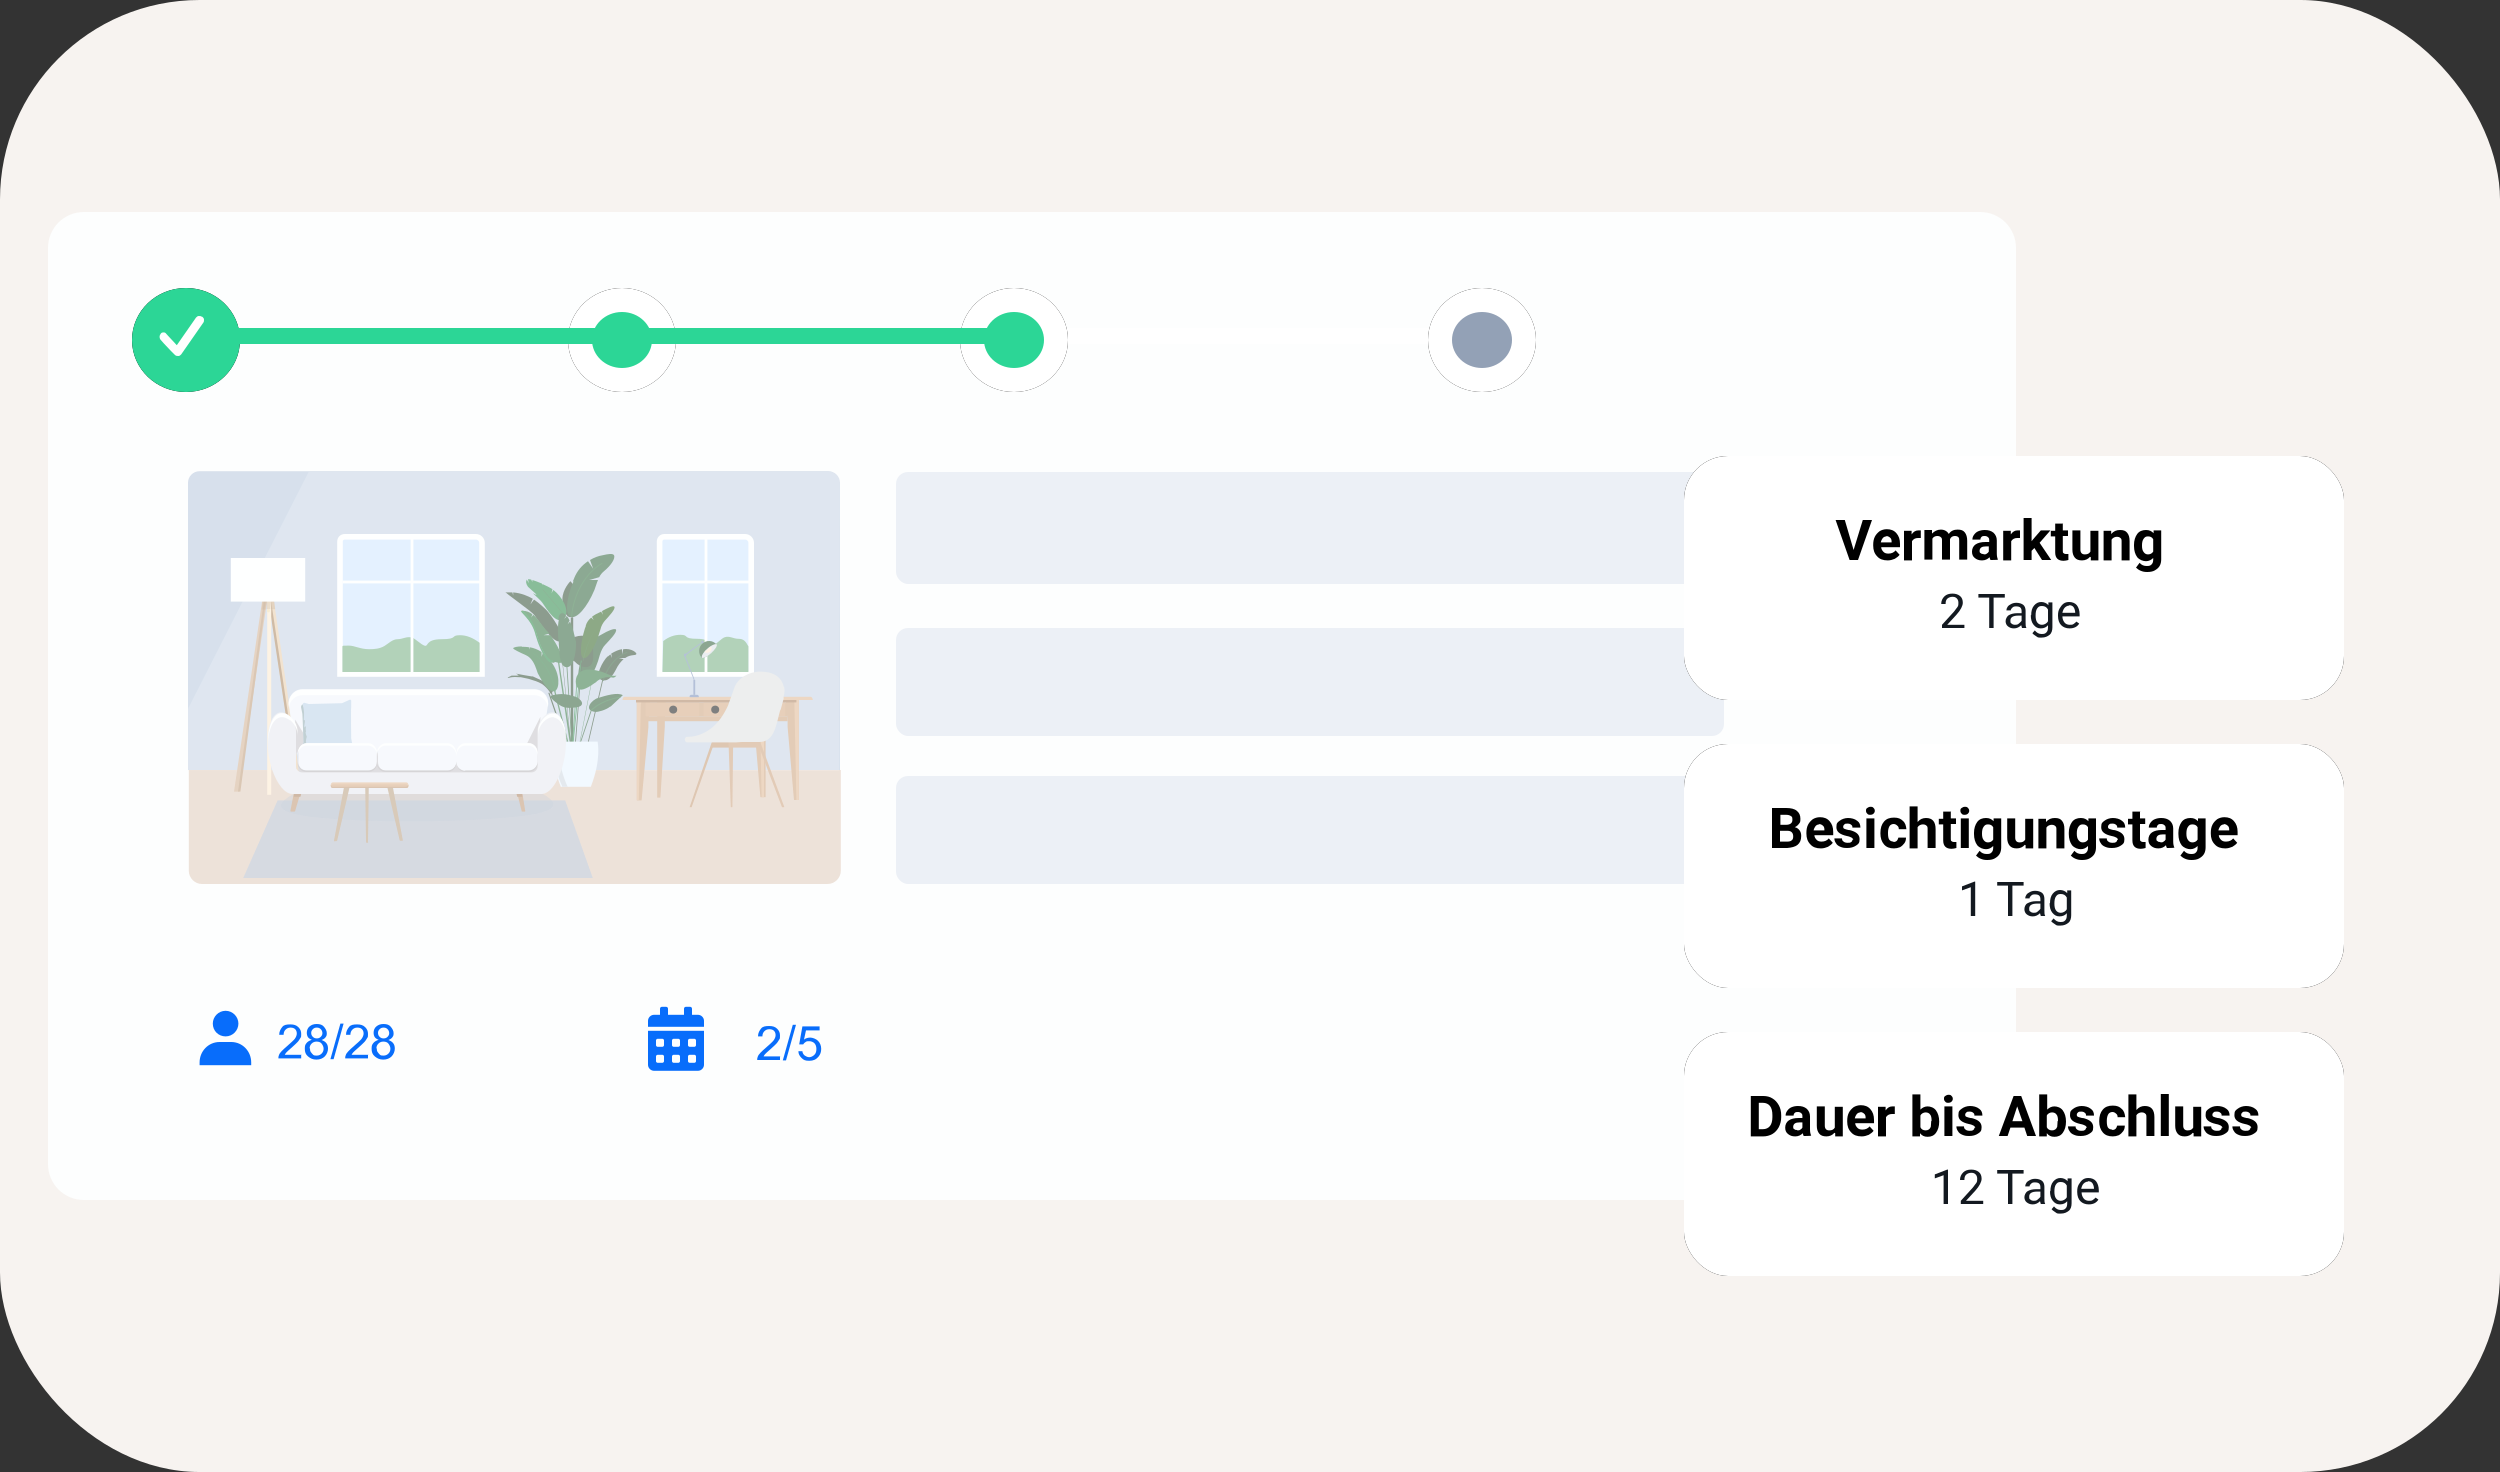<?xml version="1.0" encoding="UTF-8"?>
<svg xmlns="http://www.w3.org/2000/svg" xmlns:v="https://vecta.io/nano" version="1.1" viewBox="0 0 625 368">
  <rect x="0" y="0" width="625" height="368" fill="#333333" stroke="none"/>
  <defs>
    <style>
      .cls-1 {
        fill: #086dfb;
      }

      .cls-2 {
        stroke-linecap: square;
        stroke-width: .7px;
      }

      .cls-2, .cls-3, .cls-4, .cls-5, .cls-6 {
        stroke: #fff;
      }

      .cls-2, .cls-4, .cls-7 {
        fill: none;
      }

      .cls-8, .cls-9 {
        fill: #a1784d;
      }

      .cls-10 {
        fill: #a47644;
      }

      .cls-11 {
        fill: #d1b096;
        opacity: .7;
      }

      .cls-11, .cls-12, .cls-13, .cls-14, .cls-15, .cls-16, .cls-17, .cls-18, .cls-19, .cls-20, .cls-21, .cls-5, .cls-22, .cls-23, .cls-24 {
        fill-rule: evenodd;
      }

      .cls-11, .cls-19, .cls-25, .cls-26, .cls-9 {
        isolation: isolate;
      }

      .cls-12 {
        fill: #68a574;
      }

      .cls-27 {
        fill: #f2dba8;
      }

      .cls-13, .cls-15, .cls-28 {
        fill: #fff;
      }

      .cls-29 {
        fill: #d1a075;
      }

      .cls-30 {
        fill: #bf8f65;
      }

      .cls-31 {
        fill: #afabb0;
      }

      .cls-32 {
        fill: #c89c74;
      }

      .cls-14 {
        fill: #6c82b1;
      }

      .cls-15 {
        fill-opacity: .2;
      }

      .cls-16 {
        fill: #69a1de;
        fill-opacity: .4;
      }

      .cls-17 {
        fill: #b1c2da;
      }

      .cls-33 {
        fill: #cea886;
      }

      .cls-34 {
        fill: #c8986f;
      }

      .cls-35, .cls-23 {
        fill: #1b4e24;
      }

      .cls-18 {
        fill: #fdfefe;
      }

      .cls-36 {
        fill: #c2bec3;
      }

      .cls-37 {
        fill: #86a1a8;
      }

      .cls-19 {
        fill: #98aabf;
        opacity: .4;
      }

      .cls-38 {
        fill: #131920;
      }

      .cls-39 {
        fill: #e5e6ed;
      }

      .cls-40, .cls-6 {
        fill: #2cd696;
      }

      .cls-3 {
        fill: #93a1b6;
      }

      .cls-3, .cls-6 {
        stroke-width: 6px;
      }

      .cls-41 {
        fill: #ddd;
      }

      .cls-4, .cls-7 {
        stroke-width: 4px;
      }

      .cls-21 {
        fill: #ffe5ce;
      }

      .cls-42 {
        fill: #167c34;
      }

      .cls-43 {
        fill: #fde7c9;
      }

      .cls-44 {
        fill: #b49574;
      }

      .cls-45 {
        fill: #e7f3ff;
      }

      .cls-26 {
        fill: #3c3c3c;
        opacity: 0;
      }

      .cls-46 {
        fill: #b6cde6;
      }

      .cls-5 {
        fill: #cce4ff;
        stroke-width: 1.4px;
      }

      .cls-47 {
        fill: #ba8c65;
      }

      .cls-48 {
        fill: #a3744d;
      }

      .cls-49 {
        opacity: .5;
      }

      .cls-50 {
        fill: #1c391d;
      }

      .cls-51 {
        fill: #f1f4fb;
      }

      .cls-22 {
        fill: #d9dee4;
      }

      .cls-9 {
        opacity: .4;
      }

      .cls-7 {
        stroke: #2cd696;
      }

      .cls-52 {
        fill: #c9996f;
      }

      .cls-53 {
        fill: #1c5427;
      }

      .cls-24 {
        fill-opacity: 0;
      }

      .cls-54 {
        fill: #ecf0f6;
      }

      .cls-55 {
        fill: #b8906a;
      }

      .cls-56 {
        fill: #e7c7a1;
      }

      .cls-57 {
        fill: #1f672d;
      }

      .cls-58 {
        fill: #1d540d;
      }

      .cls-59 {
        fill: #deb087;
      }

      .cls-60 {
        fill: #f7f3f0;
      }

      .cls-61 {
        fill: #ccd4dd;
      }
    </style>
  </defs>
  <!-- Generator: Adobe Illustrator 28.7.0, SVG Export Plug-In . SVG Version: 1.2.0 Build 136)  -->
  <g>
    <g id="Ebene_1">
      <g>
        <rect class="cls-60" width="625" height="368" rx="49.9" ry="49.9"/>
        <path class="cls-18" d="M21,53h474c5,0,9,4,9,9v140.4h0v88.6c0,5-4,9-9,9H21c-5,0-9-4-9-9V62c0-5,4-9,9-9Z"/>
        <g>
          <rect class="cls-54" x="224" y="118" width="207" height="28" rx="3" ry="3"/>
          <rect class="cls-54" x="224" y="157" width="207" height="27" rx="3" ry="3"/>
          <rect class="cls-54" x="224" y="194" width="207" height="27" rx="3" ry="3"/>
        </g>
        <g>
          <ellipse id="B" cx="46.5" cy="85" rx="13.5" ry="13"/>
          <ellipse id="B-2" data-name="B" class="cls-40" cx="46.5" cy="85" rx="13.5" ry="13"/>
          <path class="cls-13" d="M50.6,79.2c.2.2.4.4.4.7,0,.3,0,.6-.2.8l-5.5,7.9c-.2.2-.4.4-.7.4-.3,0-.5,0-.8-.2-.1-.1-.5-.5-1.1-1.1l-1.7-1.8-.8-.9c-.2-.2-.3-.5-.3-.8,0-.3.1-.5.3-.8s.5-.3.7-.3c.3,0,.5.1.7.4l2.6,2.8,4.8-6.9c.2-.2.4-.4.7-.4.3,0,.5,0,.8.2h0Z"/>
          <path id="D" class="cls-20" d="M264,84h99"/>
          <path id="D-2" data-name="D" class="cls-4" d="M264,84h99"/>
          <ellipse id="F" cx="155.5" cy="85" rx="13.5" ry="13"/>
          <ellipse class="cls-6" cx="155.5" cy="85" rx="10.5" ry="10"/>
          <ellipse id="H" cx="370.5" cy="85" rx="13.5" ry="13"/>
          <ellipse class="cls-3" cx="370.5" cy="85" rx="10.5" ry="10"/>
          <path class="cls-7" d="M58,84h102"/>
          <ellipse id="I" cx="253.5" cy="85" rx="13.5" ry="13"/>
          <ellipse class="cls-6" cx="253.5" cy="85" rx="10.5" ry="10"/>
          <path class="cls-7" d="M156,84h102"/>
        </g>
        <g>
          <rect id="J" x="421" y="114" width="165" height="61" rx="11" ry="11"/>
          <rect id="J-2" data-name="J" class="cls-28" x="421" y="114" width="165" height="61" rx="11" ry="11"/>
          <g class="cls-25">
            <g class="cls-25">
              <path d="M463.4,137.5l2.3-7.5h2.3l-3.5,10h-2.1l-3.5-10h2.3l2.2,7.5Z"/>
              <path d="M471.9,140.1c-1.1,0-2-.3-2.6-1-.7-.7-1-1.6-1-2.7v-.2c0-.7.1-1.4.4-2,.3-.6.7-1,1.2-1.4.5-.3,1.1-.5,1.8-.5,1,0,1.8.3,2.4,1s.9,1.5.9,2.7v.8h-4.7c0,.5.3.9.6,1.2s.7.4,1.2.4c.8,0,1.4-.3,1.8-.8l1,1.1c-.3.4-.7.7-1.2,1-.5.2-1.1.4-1.7.4ZM471.7,134.1c-.4,0-.7.1-1,.4-.2.3-.4.6-.5,1.1h2.7v-.2c0-.4-.1-.8-.4-1-.2-.2-.6-.4-1-.4Z"/>
              <path d="M480.2,134.5c-.3,0-.5,0-.7,0-.7,0-1.2.3-1.5.8v4.8h-2v-7.4h1.9v.9c.5-.7,1-1,1.7-1s.4,0,.6,0v1.9Z"/>
              <path d="M483,132.6v.8c.6-.6,1.3-1,2.2-1s1.6.4,2,1.1c.5-.8,1.3-1.1,2.2-1.1s1.4.2,1.8.7c.4.5.6,1.2.6,2.1v4.7h-2v-4.7c0-.4,0-.7-.2-.9-.2-.2-.5-.3-.9-.3-.6,0-1,.3-1.2.8v5.1s-2,0-2,0v-4.7c0-.4,0-.7-.3-.9-.2-.2-.5-.3-.9-.3s-1,.2-1.2.7v5.2h-2v-7.4h1.9Z"/>
              <path d="M497.6,140c0-.2-.2-.4-.2-.7-.5.5-1.1.8-1.9.8s-1.3-.2-1.8-.6c-.5-.4-.7-.9-.7-1.6s.3-1.4.9-1.8,1.4-.6,2.5-.6h.9v-.4c0-.3,0-.6-.3-.8-.2-.2-.5-.3-.8-.3s-.6,0-.8.2c-.2.2-.3.4-.3.7h-2c0-.4.1-.8.4-1.2.3-.4.6-.7,1.1-.9.5-.2,1-.3,1.6-.3.9,0,1.6.2,2.2.7.5.5.8,1.1.8,1.9v3.2c0,.7.1,1.2.3,1.6h0c0,.1-2,.1-2,.1ZM495.9,138.6c.3,0,.6,0,.8-.2.2-.1.4-.3.5-.5v-1.3h-.7c-1,0-1.5.3-1.6,1h0c0,.4,0,.6.3.7.2.2.4.2.7.2Z"/>
              <path d="M505,134.5c-.3,0-.5,0-.7,0-.7,0-1.2.3-1.5.8v4.8h-2v-7.4h1.9v.9c.5-.7,1-1,1.7-1s.4,0,.6,0v1.9Z"/>
              <path d="M508.6,137l-.7.7v2.3h-2v-10.5h2v5.8l.4-.5,1.9-2.2h2.4l-2.7,3.1,2.9,4.3h-2.3l-1.9-3Z"/>
              <path d="M515.7,130.8v1.8h1.3v1.4h-1.3v3.7c0,.3,0,.5.2.6.1.1.3.2.6.2s.4,0,.6,0v1.5c-.4.1-.8.2-1.2.2-1.4,0-2.1-.7-2.1-2.1v-4h-1.1v-1.4h1.1v-1.8h2Z"/>
              <path d="M522.5,139.2c-.5.6-1.2.9-2,.9s-1.4-.2-1.8-.7-.6-1.1-.6-2v-4.8h2v4.8c0,.8.4,1.2,1.1,1.2s1.1-.2,1.4-.7v-5.2h2v7.4h-1.9v-.8Z"/>
              <path d="M527.8,132.6v.9c.6-.7,1.3-1,2.2-1s1.4.2,1.8.7.6,1.1.6,2.1v4.8h-2v-4.7c0-.4,0-.7-.3-.9-.2-.2-.5-.3-.9-.3s-1,.2-1.3.7v5.2h-2v-7.4h1.9Z"/>
              <path d="M533.5,136.2c0-1.1.3-2,.8-2.7s1.3-1,2.2-1,1.4.3,1.9.8v-.7h1.9v7.2c0,.6-.1,1.2-.4,1.7s-.7.8-1.2,1.1-1.2.4-1.9.4-1.1-.1-1.6-.3c-.5-.2-.9-.5-1.2-.8l.9-1.2c.5.6,1.1.8,1.8.8s.9-.1,1.2-.4c.3-.3.4-.7.4-1.2v-.4c-.5.5-1.1.8-1.8.8s-1.6-.3-2.2-1c-.5-.7-.8-1.6-.8-2.8h0ZM535.5,136.4c0,.7.1,1.2.4,1.6.3.4.6.6,1.1.6s1-.2,1.3-.7v-3.1c-.3-.5-.7-.7-1.3-.7s-.8.2-1.1.6c-.3.4-.4,1-.4,1.7Z"/>
            </g>
          </g>
          <g class="cls-25">
            <g class="cls-25">
              <path class="cls-38" d="M491.1,157h-5.6v-.8l3-3.3c.4-.5.7-.9.9-1.2s.2-.6.2-1-.1-.8-.4-1.1-.6-.4-1.1-.4-1,.2-1.3.5-.4.7-.4,1.3h-1.1c0-.8.3-1.4.8-1.9s1.2-.7,2-.7,1.4.2,1.9.6.7,1,.7,1.7-.5,1.8-1.6,3l-2.3,2.5h4.3v.9Z"/>
              <path class="cls-38" d="M501.1,149.4h-2.7v7.6h-1.1v-7.6h-2.7v-.9h6.6v.9Z"/>
              <path class="cls-38" d="M505.5,157c0-.1-.1-.3-.2-.7-.5.5-1.1.8-1.8.8s-1.1-.2-1.5-.5-.6-.8-.6-1.3.3-1.2.8-1.5,1.2-.5,2.1-.5h1.1v-.5c0-.4-.1-.7-.3-.9s-.6-.3-1-.3-.7,0-1,.3-.4.4-.4.7h-1.1c0-.3.1-.6.3-.9s.5-.5.9-.7.8-.3,1.3-.3c.7,0,1.3.2,1.7.5s.6.9.6,1.5v2.9c0,.6,0,1,.2,1.4h0c0,0-1.1,0-1.1,0ZM503.7,156.2c.3,0,.7,0,1-.3s.5-.4.7-.7v-1.3h-.8c-1.3,0-2,.4-2,1.2s.1.6.3.8.5.3.9.3Z"/>
              <path class="cls-38" d="M507.8,153.8c0-1,.2-1.8.7-2.4s1.1-.9,1.8-.9,1.4.3,1.8.8v-.7h1v6.2c0,.8-.2,1.5-.7,1.9s-1.1.7-2,.7-.9,0-1.3-.3-.8-.5-1-.8l.6-.7c.5.6,1,.9,1.7.9s.9-.1,1.2-.4.4-.7.4-1.3v-.5c-.4.5-1,.8-1.8.8s-1.3-.3-1.8-.9-.7-1.4-.7-2.4ZM508.9,153.9c0,.7.1,1.3.4,1.7s.7.6,1.2.6,1.2-.3,1.5-.9v-2.9c-.3-.6-.8-.9-1.5-.9s-.9.2-1.2.6-.4,1-.4,1.8Z"/>
              <path class="cls-38" d="M517.4,157.1c-.9,0-1.6-.3-2.1-.8s-.8-1.3-.8-2.3v-.2c0-.6.1-1.2.4-1.7s.6-.9,1-1.2.9-.4,1.4-.4c.8,0,1.5.3,1.9.8s.7,1.3.7,2.3v.5h-4.3c0,.6.2,1.1.5,1.5s.8.6,1.3.6.7,0,1-.2.5-.4.7-.6l.7.5c-.5.8-1.3,1.2-2.4,1.2ZM517.3,151.4c-.4,0-.8.2-1.1.5s-.5.8-.6,1.3h3.2c0-.6-.2-1.1-.4-1.4s-.6-.5-1.1-.5Z"/>
            </g>
          </g>
        </g>
        <g>
          <rect id="L" x="421" y="186" width="165" height="61" rx="11" ry="11"/>
          <rect id="L-2" data-name="L" class="cls-28" x="421" y="186" width="165" height="61" rx="11" ry="11"/>
          <g class="cls-25">
            <g class="cls-25">
              <path d="M443,212v-10h3.5c1.2,0,2.1.2,2.7.7.6.5.9,1.1.9,2s-.1.9-.4,1.3c-.3.4-.6.6-1,.8.5.1.9.4,1.2.8s.4.9.4,1.4c0,1-.3,1.7-.9,2.2-.6.5-1.5.7-2.6.8h-3.9ZM445,206.2h1.5c1,0,1.6-.4,1.6-1.2s-.1-.8-.4-1c-.3-.2-.7-.3-1.2-.3h-1.4v2.5ZM445,207.7v2.7h1.8c.5,0,.9-.1,1.1-.3.3-.2.4-.5.4-1,0-.9-.5-1.4-1.4-1.4h-1.9Z"/>
              <path d="M455.2,212.1c-1.1,0-2-.3-2.6-1-.7-.7-1-1.6-1-2.7v-.2c0-.7.1-1.4.4-2,.3-.6.7-1,1.2-1.4.5-.3,1.1-.5,1.8-.5,1,0,1.8.3,2.4,1s.9,1.5.9,2.7v.8h-4.7c0,.5.3.9.6,1.2s.7.4,1.2.4c.8,0,1.4-.3,1.8-.8l1,1.1c-.3.4-.7.7-1.2,1-.5.2-1.1.4-1.7.4ZM454.9,206.1c-.4,0-.7.1-1,.4-.2.3-.4.6-.5,1.1h2.7v-.2c0-.4-.1-.8-.4-1-.2-.2-.6-.4-1-.4Z"/>
              <path d="M463.3,210c0-.2-.1-.4-.4-.6-.2-.1-.6-.3-1.2-.4-1.8-.4-2.6-1.1-2.6-2.2s.3-1.2.8-1.6c.5-.4,1.3-.7,2.1-.7s1.7.2,2.3.7c.6.4.8,1,.8,1.7h-2c0-.3,0-.5-.3-.7-.2-.2-.5-.3-.9-.3s-.6,0-.8.2c-.2.2-.3.3-.3.6s.1.4.3.5c.2.1.6.2,1,.3.5,0,.9.2,1.2.3,1,.4,1.6,1,1.6,2s-.3,1.2-.9,1.6c-.6.4-1.3.6-2.2.6s-1.2-.1-1.7-.3c-.5-.2-.9-.5-1.1-.9-.3-.4-.4-.8-.4-1.2h1.9c0,.4.1.6.4.8.2.2.6.3,1,.3s.7,0,.9-.2c.2-.1.3-.3.3-.6Z"/>
              <path d="M466.5,202.7c0-.3,0-.5.3-.7s.5-.3.8-.3.6,0,.8.3c.2.2.3.4.3.7s-.1.5-.3.7c-.2.2-.5.3-.8.3s-.6,0-.8-.3c-.2-.2-.3-.4-.3-.7ZM468.6,212h-2v-7.4h2v7.4Z"/>
              <path d="M473.3,210.5c.4,0,.7-.1.9-.3.2-.2.3-.5.4-.8h1.9c0,.5-.1,1-.4,1.4-.3.4-.6.7-1.1,1-.5.2-1,.3-1.5.3-1.1,0-1.9-.3-2.5-1-.6-.7-.9-1.6-.9-2.8h0c0-1.3.3-2.2.9-2.9.6-.7,1.4-1,2.5-1s1.7.3,2.2.8c.6.5.8,1.2.9,2.1h-1.9c0-.4-.1-.7-.4-.9-.2-.2-.5-.4-.9-.4s-.8.2-1,.5c-.2.3-.4.9-.4,1.6v.2c0,.8.1,1.3.3,1.6s.6.5,1.1.5Z"/>
              <path d="M479.5,205.4c.5-.6,1.2-.9,2-.9,1.6,0,2.4.9,2.4,2.8v4.7h-2v-4.7c0-.4,0-.7-.3-.9-.2-.2-.5-.3-.9-.3s-1,.2-1.3.7v5.3h-2v-10.5h2v3.9Z"/>
              <path d="M487.7,202.8v1.8h1.3v1.4h-1.3v3.7c0,.3,0,.5.2.6.1.1.3.2.6.2s.4,0,.6,0v1.5c-.4.1-.8.2-1.2.2-1.4,0-2.1-.7-2.1-2.1v-4h-1.1v-1.4h1.1v-1.8h2Z"/>
              <path d="M490.1,202.7c0-.3,0-.5.3-.7s.5-.3.8-.3.6,0,.8.3c.2.2.3.4.3.7s-.1.5-.3.7c-.2.2-.5.3-.8.3s-.6,0-.8-.3c-.2-.2-.3-.4-.3-.7ZM492.2,212h-2v-7.4h2v7.4Z"/>
              <path d="M493.5,208.2c0-1.1.3-2,.8-2.7s1.3-1,2.2-1,1.4.3,1.9.8v-.7h1.9v7.2c0,.6-.1,1.2-.4,1.7s-.7.8-1.2,1.1-1.2.4-1.9.4-1.1-.1-1.6-.3c-.5-.2-.9-.5-1.2-.8l.9-1.2c.5.6,1.1.8,1.8.8s.9-.1,1.2-.4c.3-.3.4-.7.4-1.2v-.4c-.5.5-1.1.8-1.8.8s-1.6-.3-2.2-1c-.5-.7-.8-1.6-.8-2.8h0ZM495.5,208.4c0,.7.1,1.2.4,1.6.3.4.6.6,1.1.6s1-.2,1.3-.7v-3.1c-.3-.5-.7-.7-1.3-.7s-.8.2-1.1.6c-.3.4-.4,1-.4,1.7Z"/>
              <path d="M506.2,211.2c-.5.6-1.2.9-2,.9s-1.4-.2-1.8-.7-.6-1.1-.6-2v-4.8h2v4.8c0,.8.4,1.2,1.1,1.2s1.1-.2,1.4-.7v-5.2h2v7.4h-1.9v-.8Z"/>
              <path d="M511.5,204.6v.9c.6-.7,1.3-1,2.2-1s1.4.2,1.8.7.6,1.1.6,2.1v4.8h-2v-4.7c0-.4,0-.7-.3-.9-.2-.2-.5-.3-.9-.3s-1,.2-1.3.7v5.2h-2v-7.4h1.9Z"/>
              <path d="M517.2,208.2c0-1.1.3-2,.8-2.7s1.3-1,2.2-1,1.4.3,1.9.8v-.7h1.9v7.2c0,.6-.1,1.2-.4,1.7s-.7.8-1.2,1.1-1.2.4-1.9.4-1.1-.1-1.6-.3c-.5-.2-.9-.5-1.2-.8l.9-1.2c.5.6,1.1.8,1.8.8s.9-.1,1.2-.4c.3-.3.4-.7.4-1.2v-.4c-.5.5-1.1.8-1.8.8s-1.6-.3-2.2-1c-.5-.7-.8-1.6-.8-2.8h0ZM519.2,208.4c0,.7.1,1.2.4,1.6.3.4.6.6,1.1.6s1-.2,1.3-.7v-3.1c-.3-.5-.7-.7-1.3-.7s-.8.2-1.1.6c-.3.4-.4,1-.4,1.7Z"/>
              <path d="M529.5,210c0-.2-.1-.4-.4-.6-.2-.1-.6-.3-1.2-.4-1.8-.4-2.6-1.1-2.6-2.2s.3-1.2.8-1.6c.5-.4,1.3-.7,2.1-.7s1.7.2,2.3.7c.6.4.8,1,.8,1.7h-2c0-.3,0-.5-.3-.7-.2-.2-.5-.3-.9-.3s-.6,0-.8.2c-.2.2-.3.3-.3.6s.1.4.3.5c.2.1.6.2,1,.3.5,0,.9.2,1.2.3,1,.4,1.6,1,1.6,2s-.3,1.2-.9,1.6c-.6.4-1.3.6-2.2.6s-1.2-.1-1.7-.3c-.5-.2-.9-.5-1.1-.9-.3-.4-.4-.8-.4-1.2h1.9c0,.4.1.6.4.8.2.2.6.3,1,.3s.7,0,.9-.2c.2-.1.3-.3.3-.6Z"/>
              <path d="M535,202.8v1.8h1.3v1.4h-1.3v3.7c0,.3,0,.5.2.6.1.1.3.2.6.2s.4,0,.6,0v1.5c-.4.1-.8.2-1.2.2-1.4,0-2.1-.7-2.1-2.1v-4h-1.1v-1.4h1.1v-1.8h2Z"/>
              <path d="M541.7,212c0-.2-.2-.4-.2-.7-.5.5-1.1.8-1.9.8s-1.3-.2-1.8-.6c-.5-.4-.7-.9-.7-1.6s.3-1.4.9-1.8,1.4-.6,2.5-.6h.9v-.4c0-.3,0-.6-.3-.8-.2-.2-.5-.3-.8-.3s-.6,0-.8.2c-.2.2-.3.4-.3.7h-2c0-.4.1-.8.4-1.2.3-.4.6-.7,1.1-.9.5-.2,1-.3,1.6-.3.9,0,1.6.2,2.2.7.5.5.8,1.1.8,1.9v3.2c0,.7.1,1.2.3,1.6h0c0,.1-2,.1-2,.1ZM540.1,210.6c.3,0,.6,0,.8-.2.2-.1.4-.3.5-.5v-1.3h-.7c-1,0-1.5.3-1.6,1h0c0,.4,0,.6.3.7.2.2.4.2.7.2Z"/>
              <path d="M544.6,208.2c0-1.1.3-2,.8-2.7s1.3-1,2.2-1,1.4.3,1.9.8v-.7h1.9v7.2c0,.6-.1,1.2-.4,1.7s-.7.8-1.2,1.1-1.2.4-1.9.4-1.1-.1-1.6-.3c-.5-.2-.9-.5-1.2-.8l.9-1.2c.5.6,1.1.8,1.8.8s.9-.1,1.2-.4c.3-.3.4-.7.4-1.2v-.4c-.5.5-1.1.8-1.8.8s-1.6-.3-2.2-1c-.5-.7-.8-1.6-.8-2.8h0ZM546.6,208.4c0,.7.1,1.2.4,1.6.3.4.6.6,1.1.6s1-.2,1.3-.7v-3.1c-.3-.5-.7-.7-1.3-.7s-.8.2-1.1.6c-.3.4-.4,1-.4,1.7Z"/>
              <path d="M556.3,212.1c-1.1,0-2-.3-2.6-1-.7-.7-1-1.6-1-2.7v-.2c0-.7.1-1.4.4-2,.3-.6.7-1,1.2-1.4.5-.3,1.1-.5,1.8-.5,1,0,1.8.3,2.4,1s.9,1.5.9,2.7v.8h-4.7c0,.5.3.9.6,1.2s.7.4,1.2.4c.8,0,1.4-.3,1.8-.8l1,1.1c-.3.4-.7.7-1.2,1-.5.2-1.1.4-1.7.4ZM556.1,206.1c-.4,0-.7.1-1,.4-.2.3-.4.6-.5,1.1h2.7v-.2c0-.4-.1-.8-.4-1-.2-.2-.6-.4-1-.4Z"/>
            </g>
          </g>
          <g class="cls-25">
            <g class="cls-25">
              <path class="cls-38" d="M493.8,229h-1.1v-7.2l-2.2.8v-1l3.1-1.2h.2v8.6Z"/>
              <path class="cls-38" d="M505.8,221.4h-2.7v7.6h-1.1v-7.6h-2.7v-.9h6.6v.9Z"/>
              <path class="cls-38" d="M510.2,229c0-.1-.1-.3-.2-.7-.5.5-1.1.8-1.8.8s-1.1-.2-1.5-.5-.6-.8-.6-1.3.2-1.2.8-1.5,1.2-.5,2.1-.5h1.1v-.5c0-.4-.1-.7-.3-.9s-.6-.3-1-.3-.7,0-1,.3-.4.4-.4.7h-1.1c0-.3.1-.6.3-.9s.5-.5.9-.7.8-.3,1.3-.3c.7,0,1.3.2,1.7.5s.6.9.6,1.5v2.9c0,.6,0,1,.2,1.4h0c0,0-1.1,0-1.1,0ZM508.4,228.2c.3,0,.7,0,1-.3s.5-.4.7-.7v-1.3h-.8c-1.3,0-2,.4-2,1.2s.1.6.3.8.5.3.9.3Z"/>
              <path class="cls-38" d="M512.5,225.8c0-1,.2-1.8.7-2.4s1.1-.9,1.8-.9,1.4.3,1.8.8v-.7h1v6.2c0,.8-.2,1.5-.7,1.9s-1.1.7-2,.7-.9,0-1.3-.3-.8-.5-1-.8l.6-.7c.5.6,1,.9,1.7.9s.9-.1,1.2-.4.4-.7.4-1.3v-.5c-.4.5-1,.8-1.8.8s-1.3-.3-1.8-.9-.7-1.4-.7-2.4ZM513.6,225.9c0,.7.1,1.3.4,1.7s.7.6,1.2.6,1.2-.3,1.5-.9v-2.9c-.3-.6-.8-.9-1.5-.9s-.9.2-1.2.6-.4,1-.4,1.8Z"/>
            </g>
          </g>
        </g>
        <g>
          <rect id="M" x="421" y="258" width="165" height="61" rx="11" ry="11"/>
          <rect id="M-2" data-name="M" class="cls-28" x="421" y="258" width="165" height="61" rx="11" ry="11"/>
          <g class="cls-25">
            <g class="cls-25">
              <path d="M437.7,284v-10h3.1c.9,0,1.7.2,2.3.6.7.4,1.2,1,1.6,1.7.4.7.6,1.6.6,2.5v.5c0,.9-.2,1.7-.6,2.5-.4.7-.9,1.3-1.6,1.7-.7.4-1.5.6-2.3.6h-3.1ZM439.7,275.7v6.6h1c.8,0,1.4-.3,1.8-.8s.6-1.3.6-2.2v-.5c0-1-.2-1.8-.6-2.3-.4-.5-1-.8-1.8-.8h-1Z"/>
              <path d="M450.9,284c0-.2-.2-.4-.2-.7-.5.5-1.1.8-1.9.8s-1.3-.2-1.8-.6c-.5-.4-.7-.9-.7-1.6s.3-1.4.9-1.8,1.4-.6,2.5-.6h.9v-.4c0-.3,0-.6-.3-.8-.2-.2-.5-.3-.8-.3s-.6,0-.8.2c-.2.2-.3.4-.3.7h-2c0-.4.1-.8.4-1.2.3-.4.6-.7,1.1-.9.5-.2,1-.3,1.6-.3.9,0,1.6.2,2.2.7.5.5.8,1.1.8,1.9v3.2c0,.7.1,1.2.3,1.6h0c0,.1-2,.1-2,.1ZM449.3,282.6c.3,0,.6,0,.8-.2.2-.1.4-.3.5-.5v-1.3h-.7c-1,0-1.5.3-1.6,1h0c0,.4,0,.6.3.7.2.2.4.2.7.2Z"/>
              <path d="M458.6,283.2c-.5.6-1.2.9-2,.9s-1.4-.2-1.8-.7-.6-1.1-.6-2v-4.8h2v4.8c0,.8.4,1.2,1.1,1.2s1.1-.2,1.4-.7v-5.2h2v7.4h-1.9v-.8Z"/>
              <path d="M465.4,284.1c-1.1,0-2-.3-2.6-1-.7-.7-1-1.6-1-2.7v-.2c0-.7.1-1.4.4-2,.3-.6.7-1,1.2-1.4.5-.3,1.1-.5,1.8-.5,1,0,1.8.3,2.4,1s.9,1.5.9,2.7v.8h-4.7c0,.5.3.9.6,1.2s.7.4,1.2.4c.8,0,1.4-.3,1.8-.8l1,1.1c-.3.4-.7.7-1.2,1-.5.2-1.1.4-1.7.4ZM465.2,278.1c-.4,0-.7.1-1,.4-.2.3-.4.6-.5,1.1h2.7v-.2c0-.4-.1-.8-.4-1-.2-.2-.6-.4-1-.4Z"/>
              <path d="M473.7,278.5c-.3,0-.5,0-.7,0-.7,0-1.2.3-1.5.8v4.8h-2v-7.4h1.9v.9c.5-.7,1-1,1.7-1s.4,0,.6,0v1.9Z"/>
              <path d="M484.8,280.4c0,1.2-.3,2.1-.8,2.8-.5.7-1.2,1-2.1,1s-1.4-.3-1.9-.9v.8h-1.9v-10.5h2v3.8c.5-.5,1.1-.8,1.8-.8s1.6.3,2.1,1c.5.7.8,1.6.8,2.8h0ZM482.9,280.2c0-.7-.1-1.3-.4-1.6-.2-.3-.6-.5-1.1-.5s-1.1.3-1.3.8v2.9c.2.5.7.8,1.3.8s1.1-.3,1.3-.9c0-.3.1-.8.1-1.4Z"/>
              <path d="M486,274.7c0-.3,0-.5.3-.7s.5-.3.8-.3.6,0,.8.3c.2.2.3.4.3.7s-.1.5-.3.7c-.2.2-.5.3-.8.3s-.6,0-.8-.3c-.2-.2-.3-.4-.3-.7ZM488.1,284h-2v-7.4h2v7.4Z"/>
              <path d="M493.8,282c0-.2-.1-.4-.4-.6-.2-.1-.6-.3-1.2-.4-1.8-.4-2.6-1.1-2.6-2.2s.3-1.2.8-1.6c.5-.4,1.3-.7,2.1-.7s1.7.2,2.3.7c.6.4.8,1,.8,1.7h-2c0-.3,0-.5-.3-.7-.2-.2-.5-.3-.9-.3s-.6,0-.8.2c-.2.2-.3.3-.3.6s.1.4.3.5c.2.1.6.2,1,.3.5,0,.9.2,1.2.3,1,.4,1.6,1,1.6,2s-.3,1.2-.9,1.6c-.6.4-1.3.6-2.2.6s-1.2-.1-1.7-.3c-.5-.2-.9-.5-1.1-.9-.3-.4-.4-.8-.4-1.2h1.9c0,.4.1.6.4.8.2.2.6.3,1,.3s.7,0,.9-.2c.2-.1.3-.3.3-.6Z"/>
              <path d="M506.2,281.9h-3.6l-.7,2.1h-2.2l3.7-10h1.9l3.7,10h-2.2l-.7-2.1ZM503.1,280.3h2.5l-1.3-3.7-1.2,3.7Z"/>
              <path d="M516.5,280.4c0,1.2-.3,2.1-.8,2.8-.5.7-1.2,1-2.1,1s-1.4-.3-1.9-.9v.8h-1.9v-10.5h2v3.8c.5-.5,1.1-.8,1.8-.8s1.6.3,2.1,1c.5.7.8,1.6.8,2.8h0ZM514.5,280.2c0-.7-.1-1.3-.4-1.6-.2-.3-.6-.5-1.1-.5s-1.1.3-1.3.8v2.9c.2.5.7.8,1.3.8s1.1-.3,1.3-.9c0-.3.1-.8.1-1.4Z"/>
              <path d="M521.7,282c0-.2-.1-.4-.4-.6-.2-.1-.6-.3-1.2-.4-1.8-.4-2.6-1.1-2.6-2.2s.3-1.2.8-1.6c.5-.4,1.3-.7,2.1-.7s1.7.2,2.3.7c.6.4.8,1,.8,1.7h-2c0-.3,0-.5-.3-.7-.2-.2-.5-.3-.9-.3s-.6,0-.8.2c-.2.2-.3.3-.3.6s.1.4.3.5c.2.1.6.2,1,.3.5,0,.9.2,1.2.3,1,.4,1.6,1,1.6,2s-.3,1.2-.9,1.6c-.6.4-1.3.6-2.2.6s-1.2-.1-1.7-.3c-.5-.2-.9-.5-1.1-.9-.3-.4-.4-.8-.4-1.2h1.9c0,.4.1.6.4.8.2.2.6.3,1,.3s.7,0,.9-.2c.2-.1.3-.3.3-.6Z"/>
              <path d="M528,282.5c.4,0,.7-.1.9-.3.2-.2.3-.5.4-.8h1.9c0,.5-.1,1-.4,1.4-.3.4-.6.7-1.1,1-.5.2-1,.3-1.5.3-1.1,0-1.9-.3-2.5-1-.6-.7-.9-1.6-.9-2.8h0c0-1.3.3-2.2.9-2.9.6-.7,1.4-1,2.5-1s1.7.3,2.2.8c.6.5.8,1.2.9,2.1h-1.9c0-.4-.1-.7-.4-.9-.2-.2-.5-.4-.9-.4s-.8.2-1,.5c-.2.3-.4.9-.4,1.6v.2c0,.8.1,1.3.3,1.6s.6.5,1.1.5Z"/>
              <path d="M534.2,277.4c.5-.6,1.2-.9,2-.9,1.6,0,2.4.9,2.4,2.8v4.7h-2v-4.7c0-.4,0-.7-.3-.9-.2-.2-.5-.3-.9-.3s-1,.2-1.3.7v5.3h-2v-10.5h2v3.9Z"/>
              <path d="M542.2,284h-2v-10.5h2v10.5Z"/>
              <path d="M548.2,283.2c-.5.6-1.2.9-2,.9s-1.4-.2-1.8-.7-.6-1.1-.6-2v-4.8h2v4.8c0,.8.4,1.2,1.1,1.2s1.1-.2,1.4-.7v-5.2h2v7.4h-1.9v-.8Z"/>
              <path d="M555.6,282c0-.2-.1-.4-.4-.6-.2-.1-.6-.3-1.2-.4-1.8-.4-2.6-1.1-2.6-2.2s.3-1.2.8-1.6c.5-.4,1.3-.7,2.1-.7s1.7.2,2.3.7c.6.4.8,1,.8,1.7h-2c0-.3,0-.5-.3-.7-.2-.2-.5-.3-.9-.3s-.6,0-.8.2c-.2.2-.3.3-.3.6s.1.4.3.5c.2.1.6.2,1,.3.5,0,.9.2,1.2.3,1,.4,1.6,1,1.6,2s-.3,1.2-.9,1.6c-.6.4-1.3.6-2.2.6s-1.2-.1-1.7-.3c-.5-.2-.9-.5-1.1-.9-.3-.4-.4-.8-.4-1.2h1.9c0,.4.1.6.4.8.2.2.6.3,1,.3s.7,0,.9-.2c.2-.1.3-.3.3-.6Z"/>
              <path d="M562.8,282c0-.2-.1-.4-.4-.6-.2-.1-.6-.3-1.2-.4-1.8-.4-2.6-1.1-2.6-2.2s.3-1.2.8-1.6c.5-.4,1.3-.7,2.1-.7s1.7.2,2.3.7c.6.4.8,1,.8,1.7h-2c0-.3,0-.5-.3-.7-.2-.2-.5-.3-.9-.3s-.6,0-.8.2c-.2.2-.3.3-.3.6s.1.4.3.5c.2.1.6.2,1,.3.5,0,.9.2,1.2.3,1,.4,1.6,1,1.6,2s-.3,1.2-.9,1.6c-.6.4-1.3.6-2.2.6s-1.2-.1-1.7-.3c-.5-.2-.9-.5-1.1-.9-.3-.4-.4-.8-.4-1.2h1.9c0,.4.1.6.4.8.2.2.6.3,1,.3s.7,0,.9-.2c.2-.1.3-.3.3-.6Z"/>
            </g>
          </g>
          <g class="cls-25">
            <g class="cls-25">
              <path class="cls-38" d="M487,301h-1.1v-7.2l-2.2.8v-1l3.1-1.2h.2v8.6Z"/>
              <path class="cls-38" d="M495.8,301h-5.6v-.8l3-3.3c.4-.5.7-.9.9-1.2s.2-.6.2-1-.1-.8-.4-1.1-.6-.4-1.1-.4-1,.2-1.3.5-.4.7-.4,1.3h-1.1c0-.8.3-1.4.8-1.9s1.2-.7,2-.7,1.4.2,1.9.6.7,1,.7,1.7-.5,1.8-1.6,3l-2.3,2.5h4.3v.9Z"/>
              <path class="cls-38" d="M505.8,293.4h-2.7v7.6h-1.1v-7.6h-2.7v-.9h6.6v.9Z"/>
              <path class="cls-38" d="M510.2,301c0-.1-.1-.3-.2-.7-.5.5-1.1.8-1.8.8s-1.1-.2-1.5-.5-.6-.8-.6-1.3.3-1.2.8-1.5,1.2-.5,2.1-.5h1.1v-.5c0-.4-.1-.7-.3-.9s-.6-.3-1-.3-.7,0-1,.3-.4.4-.4.7h-1.1c0-.3.1-.6.3-.9s.5-.5.9-.7.8-.3,1.3-.3c.7,0,1.3.2,1.7.5s.6.9.6,1.5v2.9c0,.6,0,1,.2,1.4h0c0,0-1.1,0-1.1,0ZM508.4,300.2c.3,0,.7,0,1-.3s.5-.4.7-.7v-1.3h-.8c-1.3,0-2,.4-2,1.2s.1.6.3.8.5.3.9.3Z"/>
              <path class="cls-38" d="M512.6,297.8c0-1,.2-1.8.7-2.4s1.1-.9,1.8-.9,1.4.3,1.8.8v-.7h1v6.2c0,.8-.2,1.5-.7,1.9s-1.1.7-2,.7-.9,0-1.3-.3-.8-.5-1-.8l.6-.7c.5.6,1,.9,1.7.9s.9-.1,1.2-.4.4-.7.4-1.3v-.5c-.4.5-1,.8-1.8.8s-1.3-.3-1.8-.9-.7-1.4-.7-2.4ZM513.6,297.9c0,.7.1,1.3.4,1.7s.7.6,1.2.6,1.2-.3,1.5-.9v-2.9c-.3-.6-.8-.9-1.5-.9s-.9.2-1.2.6-.4,1-.4,1.8Z"/>
              <path class="cls-38" d="M522.2,301.1c-.9,0-1.6-.3-2.1-.8s-.8-1.3-.8-2.3v-.2c0-.6.1-1.2.4-1.7s.6-.9,1-1.2.9-.4,1.4-.4c.8,0,1.5.3,1.9.8s.7,1.3.7,2.3v.5h-4.3c0,.6.2,1.1.5,1.5s.8.6,1.3.6.7,0,1-.2.5-.4.7-.6l.7.5c-.5.8-1.3,1.2-2.4,1.2ZM522,295.4c-.4,0-.8.2-1.1.5s-.5.8-.6,1.3h3.2c0-.6-.2-1.1-.4-1.4s-.6-.5-1.1-.5Z"/>
            </g>
          </g>
        </g>
        <path class="cls-1" d="M162,266.2c0,.8.7,1.5,1.5,1.5h11c.8,0,1.5-.7,1.5-1.5v-8.5h-14v8.5ZM172,260.1c0-.2.2-.4.4-.4h1.2c.2,0,.4.2.4.4v1.2c0,.2-.2.4-.4.4h-1.2c-.2,0-.4-.2-.4-.4v-1.2ZM172,264.1c0-.2.2-.4.4-.4h1.2c.2,0,.4.2.4.4v1.2c0,.2-.2.4-.4.4h-1.2c-.2,0-.4-.2-.4-.4v-1.2ZM168,260.1c0-.2.2-.4.4-.4h1.2c.2,0,.4.2.4.4v1.2c0,.2-.2.4-.4.4h-1.2c-.2,0-.4-.2-.4-.4v-1.2ZM168,264.1c0-.2.2-.4.4-.4h1.2c.2,0,.4.2.4.4v1.2c0,.2-.2.4-.4.4h-1.2c-.2,0-.4-.2-.4-.4v-1.2ZM164,260.1c0-.2.2-.4.4-.4h1.2c.2,0,.4.2.4.4v1.2c0,.2-.2.4-.4.4h-1.2c-.2,0-.4-.2-.4-.4v-1.2ZM164,264.1c0-.2.2-.4.4-.4h1.2c.2,0,.4.2.4.4v1.2c0,.2-.2.4-.4.4h-1.2c-.2,0-.4-.2-.4-.4v-1.2ZM174.5,253.7h-1.5v-1.5c0-.3-.2-.5-.5-.5h-1c-.3,0-.5.2-.5.5v1.5h-4v-1.5c0-.3-.2-.5-.5-.5h-1c-.3,0-.5.2-.5.5v1.5h-1.5c-.8,0-1.5.7-1.5,1.5v1.5h14v-1.5c0-.8-.7-1.5-1.5-1.5h0Z"/>
        <g class="cls-25">
          <path class="cls-1" d="M195,264v1h-5.7c0-.3,0-.5.1-.7.1-.4.4-.8.7-1.1s.8-.8,1.4-1.3c.9-.8,1.6-1.4,1.9-1.8s.5-.9.5-1.3-.1-.8-.4-1.1-.7-.4-1.2-.4-.9.2-1.2.5-.5.7-.5,1.3h-1.1c0-.9.4-1.5.8-2s1.1-.6,2-.6,1.5.2,2,.7.7,1,.7,1.7,0,.7-.2,1-.4.7-.7,1-.9.9-1.6,1.5c-.6.5-1,.9-1.2,1.1s-.3.4-.4.6h4.2Z"/>
          <path class="cls-1" d="M195.7,265.1l2.5-8.9h.8l-2.5,8.9h-.8Z"/>
          <path class="cls-1" d="M199.5,262.8h1.1c0,.4.3.9.6,1.1s.7.4,1.1.4.9-.2,1.3-.6.5-.9.5-1.5-.2-1.1-.5-1.4-.8-.5-1.3-.5-.6,0-.9.2-.5.4-.6.6h-1c0-.1.8-4.5.8-4.5h4.3v1h-3.4l-.5,2.3c.5-.4,1.1-.5,1.6-.5s1.4.3,1.9.8.8,1.2.8,2-.2,1.4-.7,2c-.6.7-1.3,1-2.3,1s-1.4-.2-1.9-.7-.8-1-.8-1.7Z"/>
        </g>
        <path class="cls-1" d="M53.2,255.9c0,1.8,1.4,3.2,3.2,3.2s3.2-1.5,3.2-3.2-1.4-3.2-3.2-3.2-3.2,1.5-3.2,3.2ZM62.1,266.3h.7v-.7c0-2.8-2.2-5.1-5-5.1h-2.9c-2.8,0-5,2.3-5,5.1v.7h12.1Z"/>
        <g class="cls-25">
          <path class="cls-1" d="M75.3,263.6v1h-5.7c0-.3,0-.5.1-.7.1-.4.4-.8.7-1.1s.8-.8,1.4-1.3c.9-.8,1.6-1.4,1.9-1.8s.5-.9.5-1.3-.1-.8-.4-1.1-.7-.4-1.2-.4-.9.2-1.2.5-.5.7-.5,1.3h-1.1c0-.9.4-1.5.8-2s1.1-.6,2-.6,1.5.2,2,.7.7,1,.7,1.7,0,.7-.2,1-.4.7-.7,1-.9.9-1.6,1.5c-.6.5-1,.9-1.2,1.1s-.3.4-.4.6h4.2Z"/>
          <path class="cls-1" d="M78,260c-.4-.2-.8-.4-1-.7s-.3-.7-.3-1.1c0-.6.2-1.2.7-1.6s1-.6,1.8-.6,1.4.2,1.8.7.7,1,.7,1.6-.1.7-.3,1-.5.5-1,.7c.5.2.9.4,1.2.8s.4.8.4,1.4-.3,1.4-.8,1.9-1.2.8-2.1.8-1.5-.3-2.1-.8-.8-1.1-.8-1.9.1-1,.4-1.4.7-.6,1.2-.8ZM77.5,262.1c0,.3,0,.6.2.9s.4.5.6.7.6.2.9.2c.5,0,.9-.2,1.2-.5s.5-.7.5-1.2-.2-.9-.5-1.3-.8-.5-1.3-.5-.9.2-1.2.5-.5.7-.5,1.2ZM77.8,258.2c0,.4.1.7.4,1s.6.4,1,.4.7-.1,1-.4.4-.6.4-.9-.1-.7-.4-1-.6-.4-1-.4-.7.1-1,.4-.4.6-.4.9Z"/>
          <path class="cls-1" d="M82.6,264.8l2.5-8.9h.8l-2.5,8.9h-.8Z"/>
          <path class="cls-1" d="M92,263.6v1h-5.7c0-.3,0-.5.1-.7.1-.4.4-.8.7-1.1s.8-.8,1.4-1.3c.9-.8,1.6-1.4,1.9-1.8s.5-.9.5-1.3-.1-.8-.4-1.1-.7-.4-1.2-.4-.9.2-1.2.5-.5.7-.5,1.3h-1.1c0-.9.4-1.5.8-2s1.1-.6,2-.6,1.5.2,2,.7.7,1,.7,1.7,0,.7-.2,1-.4.7-.7,1-.9.9-1.6,1.5c-.6.5-1,.9-1.2,1.1s-.3.4-.4.6h4.2Z"/>
          <path class="cls-1" d="M94.7,260c-.4-.2-.8-.4-1-.7s-.3-.7-.3-1.1c0-.6.2-1.2.7-1.6s1-.6,1.8-.6,1.4.2,1.8.7.7,1,.7,1.6-.1.7-.3,1-.5.5-1,.7c.5.2.9.4,1.2.8s.4.8.4,1.4-.3,1.4-.8,1.9-1.2.8-2.1.8-1.5-.3-2.1-.8-.8-1.1-.8-1.9.1-1,.4-1.4.7-.6,1.2-.8ZM94.2,262.1c0,.3,0,.6.2.9s.4.5.6.7.6.2.9.2c.5,0,.9-.2,1.2-.5s.5-.7.5-1.2-.2-.9-.5-1.3-.8-.5-1.3-.5-.9.2-1.2.5-.5.7-.5,1.2ZM94.5,258.2c0,.4.1.7.4,1s.6.4,1,.4.7-.1,1-.4.4-.6.4-.9-.1-.7-.4-1-.6-.4-1-.4-.7.1-1,.4-.4.6-.4.9Z"/>
        </g>
        <g class="cls-49">
          <path class="cls-17" d="M49.9,117.8h157.2c1.6,0,2.9,1.3,2.9,2.9v71.8H47v-71.8c0-1.6,1.3-2.9,2.9-2.9Z"/>
          <path class="cls-11" d="M47.2,192.5h163v25.2c0,1.8-1.5,3.3-3.3,3.3H50.5c-1.8,0-3.3-1.5-3.3-3.3v-25.2h0Z"/>
          <path class="cls-15" d="M77.1,118h132.9l-.2,74.7-170.6-.2,37.9-74.4Z"/>
          <path class="cls-5" d="M186.3,134.2c.8,0,1.5.7,1.5,1.5,0,0,0,0,0,0h0v32.8h-22.9v-33.1c0-.7.5-1.2,1.2-1.2,0,0,0,0,0,0h20.1Z"/>
          <path class="cls-12" d="M165.9,160.2c1.3-1,2.7-1.5,4.2-1.5,2.3,0,.4,1,4.2,1s2.9,2,4,1.6c.9-.3,2-1.7,2.9-2,1.2-.4,2.1.4,3.4.4s1.8.6,2.5,1.9v6.4h-21.5l.2-7.8h0Z"/>
          <g>
            <g>
              <path class="cls-2" d="M176.5,134.3v33.5"/>
              <path class="cls-2" d="M187.6,145.5h-22.3"/>
            </g>
            <path class="cls-5" d="M119,134.2c.8,0,1.5.7,1.5,1.5,0,0,0,0,0,0h0v32.8h-35.5v-33.1c0-.7.5-1.2,1.2-1.2,0,0,0,0,0,0h32.7Z"/>
          </g>
          <path class="cls-12" d="M119.9,160.7c-1.6-1.2-3.2-1.9-4.9-1.9-2.5,0-.4,1-4.6,1s-3.2,2-4.3,1.6c-.9-.3-2.2-1.7-3.1-2-1.3-.4-2.3.4-3.6.4s-2.3,1.1-3.3,1.7c-1.2.7-2.5.8-3.8.8-2.3,0-3.6-.9-5.1-.9s-1.5,0-1.6.2v6.4h34.3v-7.3h0Z"/>
          <g>
            <path class="cls-2" d="M103,134.3v33.5"/>
            <path class="cls-2" d="M119.9,145.5h-33.9"/>
          </g>
          <path class="cls-16" d="M69.4,200.1h71.9l6.9,19.4H60.8l8.6-19.4Z"/>
          <path class="cls-19" d="M77.1,196.8h55c8.6,3.5,8.3,5.9-.9,7.1-13.8,1.8-40.5,2-54.1.2-9.1-1.2-9.1-3.6,0-7.3h0Z"/>
          <path class="cls-24" d="M170.3,195.6h37c5.8,2.6,5.6,4.3-.6,5.2-9.3,1.3-27.2,1.4-36.4.1-6.1-.9-6.1-2.6,0-5.3h0Z"/>
          <g>
            <path class="cls-33" d="M59.7,197.9l7.1-47.9h-.6c0,0-.6-.2-.6-.2l-7.1,48.1h1.2Z"/>
            <path class="cls-55" d="M60.1,197.9l6.4-48h-.5c0,0-6.5,48-6.5,48h.5Z"/>
            <path class="cls-56" d="M75.5,197.9l-7.1-48.1h-.6c0,0-.6.2-.6.2l7.1,47.9h1.2Z"/>
            <path class="cls-8" d="M74.9,197.9l-7.2-48.1h-.6c0,0,7.2,48.1,7.2,48.1h.6Z"/>
            <path class="cls-43" d="M66.8,149.8h1v48.9h-1v-48.9Z"/>
            <path class="cls-27" d="M67.5,152.7c0,.2-.2.4-.4.4s-.4-.2-.4-.4.2-.4.4-.4c.2,0,.4.1.4.4,0,0,0,0,0,0Z"/>
            <path class="cls-9" d="M66.4,152.3l.2-1.7v1.7h1v-1.7l.2,1.7h1l-.3-2.5h-.5c0,.1-.4.2-.4.2h0c0,0-1,0-1,0h0c0,0-.4,0-.4,0h-.5c0-.1-.3,2.4-.3,2.4h1Z"/>
            <path class="cls-28" d="M57.7,139.5h18.6v10.9h-18.6v-10.9Z"/>
            <path class="cls-35" d="M145.6,163.4l.3-.8c.9-2.6,2.7-2.9,4.9-4.2.8-.5,2.9-1.5,3.2-1,.3.7-1.5,2.5-2.7,3.8-.6.6-1,1.5-1.3,2.4l-.5,1.7c-1.3,3.8-3.2,6.5-4.3,6s-.8-4,.5-7.9h0Z"/>
            <g>
              <path class="cls-50" d="M140.3,162c-1.7,3.1,2.5,2.3,3.6,3.6,1.3,1.4,4.4,2.2,4.4-1.3,0-2.3.2-4.8-2.2-5.3-1.8-.4-4.7.9-5.9,3Z"/>
              <path class="cls-50" d="M142.7,190.4v-35.9c0,0,.1-.2.3-.2s.3,0,.3.2v35.9h-.6Z"/>
            </g>
            <g>
              <path class="cls-42" d="M143,190.4h-.3l2.5-25.2s0,0,0-.1,0,0,.1,0c0,0,.1,0,.1.2l-2.5,25.2h0Z"/>
              <path class="cls-42" d="M142.7,190.4l1.4-19.6c0,0,0-.1.1-.1s.1,0,.1.2l-1.4,19.6h-.3Z"/>
            </g>
            <path class="cls-57" d="M142.8,188.2l-3.6-24.6c0,0,0-.2.1-.2s.1,0,.2.1l3.7,24.6h-.3s0,0,0,0Z"/>
            <path class="cls-50" d="M143,190.6l-5.9-17.3c0,0,0-.1,0-.1s0,0,.2,0,0,0,.1.1l6,17.4h-.3Z"/>
            <path class="cls-35" d="M143.7,190.4h-.3l4.7-14s0,0,.1,0,.1,0,.1,0c0,0,0,0,0,.1l-4.7,13.9Z"/>
            <path class="cls-50" d="M146.3,188.4l4.7-20.3c0,0,0-.1.2-.1s.1,0,0,.2l-4.7,20.2h-.3,0ZM143.4,190.4l1.9-24.6s0,0,0-.1,0,0,.1,0,0,0,.1,0,0,0,0,.1l-1.9,24.6s-.3,0-.3,0Z"/>
            <path class="cls-57" d="M144.8,187.7h-.3l3.6-18.5c0,0,0,0,0-.1s0,0,.1,0,0,0,0,.1l-3.6,18.5h0ZM143,190.4l-4.7-18.5c0,0,0-.2.1-.2s.2,0,.2.1l4.7,18.5s-.3,0-.3,0Z"/>
            <path class="cls-50" d="M143.1,190.4l-2.5-24.6c0,0,0-.1,0-.1s0,0,.1,0,0,0,0,.1l2.5,24.6h-.3Z"/>
            <path class="cls-53" d="M143,187.7l-1.5-23c0,0,0-.2.1-.2s.1,0,.1.1l1.5,23h-.2Z"/>
            <path class="cls-10" d="M130.6,152.7c0,0,.1,0,.1,0,0,.2,0,.4.2.5.9,1.1,2.5,2.8,3.1,5.5,0,.3.2.7.3,1.3l-.3-1.2c-1-4.4-4.5-6.1-3.4-6.2Z"/>
            <path class="cls-35" d="M139.8,176.2c1.3.9,2.5.8,3.7.7,3.5-.2,1.7-2.4.1-2.8-2-.6-3.2-.8-5.5-.3-1.2.2.4,1.5,1.7,2.4ZM152.6,176.6c-1.2,1-3.2,1.4-3.7,1.4-3.3-.4-.9-3.1.6-3.5,1.9-.6,4.9-1.5,6.2-.7l-3.1,2.9h0Z"/>
            <g>
              <path class="cls-50" d="M140.6,149.8c0,2.5.9,4.5,2,4.5s2-2,2-4.5-2-4.5-2-4.5c0,0-2,2-2,4.5ZM127.1,169.5c1.3-.4,2.1-.2,2.7-.2.1,0,.3,0,.4,0l1.9.4h0l1.9.6c.5.2,1,.4,1.5.7h0c.7.5,1.3,1.1,1.8,1.8l.2.4h0s.6.7.6.7c0,0,0,0,.1,0s0,0,0-.1l-.2-.6s0,0,0,0l.2-.4s0,0,0-.1l-1.3-1.5c-.3-.4-.8-.8-1.3-1l-2.4-1.1c0,0-.2,0-.3,0l-1.8-.3h0l-2.1-.4.5.3c.4.2-.1.2-.2.2h-.7c-.2,0-.5,0-.7,0l-1,.5h0Z"/>
              <path class="cls-50" d="M126.5,148.1c.5,0,1,0,1.6,0l.2.8v-.8c2.1.2,3.7.9,4.9,1.6l-.6,1.4.9-1.2c1.5,1,2.4,2,3,2.5,1.1,1.1,5.4,7.1,3.6,7.9s-5.7-5.4-6.5-6.5-7.7-5.8-7.2-5.8h0Z"/>
            </g>
            <path class="cls-57" d="M130.4,161.7c.6,0,1.2,0,1.8.1l.2.6v-.6c1.1.2,2.1.6,3,1.2v1.2c0,0,.3-1,.3-1,.5.4.9.8,1.3,1.2l.9,1.2c2.2,3,2,6.5.9,7.1s-2.4-.7-4.2-4.1c-.2-.3-.3-.7-.4-1-.5-1.5-1.2-3.1-2.7-3.8-1.6-.7-3.2-1.5-3.2-1.7,0-.3,1.1-.5,2.2-.5h0Z"/>
            <path class="cls-58" d="M146.4,156.5c.3-1,.8-1.6,1.4-2.1l.6.6-.4-.8c.6-.5,1.4-.9,2.3-1.3l.4.8-.2-.9.3-.2c.8-.4,2.6-1.4,2.8-.9.3.6-1.3,2.3-2.4,3.5-.5.6-.9,1.3-1.1,2.2l-.5,1.6c-1.2,3.5-2.9,6-3.8,5.5s-.7-3.7.4-7.3l.3-.8h0Z"/>
            <path class="cls-42" d="M134.1,148.6l-2.1-1.9c-.5-.7-.6-1.3-.3-1.8h0s.5.9.5.9l-.2-1c.2,0,.5,0,.8.1l.3.6v-.5c.6.2,1.5.5,2.4.9v.7c-.1,0,.1-.6.1-.6.9.4,1.9.9,2.5,1.3l-.2,1,.4-.8.3.2c1.4,1.1,4.2,4.7,2.4,6.8s-4.4-2.4-5.4-3.8c-.4-.6-1.5-1.5-2.4-2.4l.8.4h0Z"/>
            <path class="cls-53" d="M143.2,145.4l.4-1c.7-1.7,1.9-3.1,3.4-4.1l1.3,1.9-.8-2.2c1-.6,2-1,3.2-1.2,1.3-.3,2.5-.5,2.8,0,.4.8-.7,2.5-2.5,4-.5.4-.9.9-1.2,1.5l-2.5.7h2.2s-.2.5-.2.5l-.7,2c-1.8,4.3-4.4,7.3-5.9,6.7s-1.2-4.6.7-8.9h0Z"/>
            <path class="cls-50" d="M152,164.1l.6-.5.4.9-.2-1.1c1-.6,1.9-1,2.7-1.1v1.3s.3-1.3.3-1.3c2.1-.3,3.4.9,3.3,1.2-.2.5-1.4,0-2.8,1h-1.6c0,0,1.2.3,1.2.3-.5.4-1,1-1.5,1.8-.7,1.3-1.9,4.1-4,3.4-2-.7.4-4.9,1.5-5.9h0Z"/>
            <path class="cls-45" d="M138.5,185.4h10.9s1,4.5-1.7,11.3h-7.5c-2.7-6.8-1.7-11.3-1.7-11.3Z"/>
            <path class="cls-61" d="M138.6,185.4h1.3c-.2.9-.7,5.2,2,11.3h-1.3c-3.1-6.8-2-11.3-2-11.3Z"/>
            <path class="cls-57" d="M130.6,152.7c1,0,1.8.3,2.5.9l-.3.8.5-.7c1.5,1.2,2.5,3.2,3.5,4.1.2.2.4.4.5.6l-1.4.4h1.7c1.6,2.1,3.7,6.2,2.8,6.8-.4.3-1.2,0-1.5-.1-.4,0-.4.4-.9.1-1.9-1-3.5-5.7-3.8-6.8-1.1-4.3-4.7-6-3.6-6.1h0Z"/>
            <path class="cls-42" d="M130.6,152.7h.3c.7.8,2.6,2.5,3.2,5.5.3,1.1,1.8,5.8,3.6,6.8.3.2.4,0,.5,0v.5c-.3,0-.3.3-.7.1-1.8-1-3.3-5.7-3.6-6.8-1-4.3-4.5-6-3.4-6.1ZM138.7,172.9h.2c0,0-.8-5.9-5.5-9.6h-.1c4.7,3.7,5.5,9.5,5.5,9.6h0Z"/>
            <path class="cls-57" d="M142.9,154.2c0,0,.1,0,.1-.1.5-5.1,2.6-8.4,4.2-10.3,1.7-2,3.4-2.9,3.4-2.9,0,0,0,0,0-.1s0,0-.2,0c0,0-1.7.8-3.4,2.9-1.6,1.9-3.7,5.2-4.2,10.4,0,0,0,.1.1.1h0ZM148,177.6s0,0,0,0c2.9-2.7,7-3.2,7.1-3.2,0,0,.1,0,0-.1s0-.1-.1-.1c0,0-4.3.5-7.2,3.2,0,0,0,.1,0,.2,0,0,0,0,0,0h0Z"/>
            <path class="cls-35" d="M150.8,170.2c0,0,0,0,.1,0,1.9-5.9,5.9-7,5.9-7,0,0,.1,0,0-.2,0,0,0-.1-.1,0,0,0,0,0,0,0,0,0-1,.3-2.3,1.3-1.2,1-2.8,2.7-3.8,5.9,0,0,0,.1,0,.2,0,0,0,0,0,0h0Z"/>
            <path class="cls-57" d="M145.7,165.2c0,0,0,0,.1,0,1.1-5.2,2.9-8.1,6-11.6,0,0,0,0,0,0s0,0,0,0,0,0,0,0,0,0,0,0c-3.1,3.5-5,6.5-6.1,11.7,0,0,0,.1,0,.1,0,0,0,0,0,0h0ZM141.7,154.4s0,0,0,0c0,0,0,0,0,0s0,0,0,0l-6-7.1s0,0-.1,0,0,0,0,0,0,0,0,.1l6,7.1s0,0,0,0h0ZM149.2,170.4c-2.2,1.6-3.7,2.3-4.4,1.9-1.2-.8-1.1-3.1,0-4.1,1.3-1.2,3.5-.9,5.8-.2,1.2.4,2.3,1.2,3.5.9,0,0-.4.6-.9.5-1.6-.3-2.8,0-4.1,1h0Z"/>
            <path class="cls-53" d="M139.6,154.9c0-.6.2-1.7,1-1.6.3,0,.6.2.9.5l-.4.9.6-.7c.3.3.5.7.7,1.1l-.5,1,.6-.7.4.9c.2.4.5,1.9.7,2.5.1.4.3,1.4.4,1.6.1,1.3-.2,6.4-2.3,6.4s-1.8-4.5-2-5.7v-.7c-.3-1.4-.3-4.1,0-5.4h0Z"/>
            <path class="cls-51" d="M73.8,187.7h61.5l1.7-11.5c.3-2.1-1.3-3.9-3.4-3.9h-58c-2.1,0-3.7,1.9-3.4,3.9,0,0,1.7,11.5,1.7,11.5Z"/>
            <path class="cls-28" d="M137,176.8c-.3-1.7-1.7-3-3.4-3h-58c-1.7,0-3.1,1.3-3.4,3v-.2c-.3-2.2,1.3-4.2,3.4-4.2h58c2.1,0,3.7,2,3.4,4.2v.2Z"/>
            <path class="cls-36" d="M78.6,187.9h0l-5.1.3.3-8.3,4.8,8ZM74.6,188.2h60v5.1h-60v-5.1Z"/>
            <path class="cls-46" d="M87.4,187l-.6-.2-9.4.2-1.3.6c-.4.1-.6-.2-.5-.8l.3-1.3-.2-7.3-.2-1.5c0-.5.3-1.1.6-1l1.1.3,8.3-.2,2-.9c.2,0,.4.3.3.5v1.5c-.1,0,0,7.7,0,7.7l.3,1.6c0,.5-.3,1.1-.6,1h0Z"/>
            <path class="cls-37" d="M76.2,181.6c-.5,1.1.2-1.2,0-1.6,0-.2-.4.8-.2-1.1.1-1.3-.3-2.6-.3-2.6,0-.2-.2-.2-.3,0-.1.2-.2.4-.1.7l.3,1.5.3,7.1-.3,1.3c0,.4,0,.7.3.8.2,0,.3,0,.4-.3l.4-1.3c0-.3-.5-.4,0-1.9,0,0-.5-1.2-.2-1.3.1,0-.2-.2,0-1.4,0-.1-.2.2-.2.3h0Z"/>
            <path class="cls-47" d="M129.9,194l1.4,8.7c0,0,0,.1,0,.2,0,0-.2,0-.3,0h-.3c-.2,0-.3,0-.3-.2l-2.2-8.8h1.8ZM74.3,194l-1.7,8.7c0,0,0,.1.1.2,0,0,.2,0,.3,0h.4c.2,0,.4,0,.4-.2l2.6-8.8h-2.1Z"/>
            <path class="cls-32" d="M128.7,195.9l-.6-2.5h2.1l.4,2.5h-1.9ZM73.9,195.9l.4-2.5h2.1l-.6,2.5h-1.9Z"/>
            <path class="cls-48" d="M130.6,199.2h-1.3l-.7-3.1h0l-.5-2.1h1.7l.8,5.1ZM73.4,199.2l.6-3.1h0l.4-2.1h2.2l-.6,2h0c0,.1-.9,3.2-.9,3.2h-1.6Z"/>
            <path class="cls-36" d="M130.6,188.2l4.5-9-.2,9h-4.3Z"/>
            <path class="cls-39" d="M76.4,193.1h56.5c.8,0,1.5-.7,1.5-1.5v-8.7c0-1.5.7-3,1.8-4,.7-.6,1.5-.9,2.2-.8,2.5.4,3.7,5.3,2.8,10.9-.9,5.4-3.4,9.5-5.8,9.5h-62.3c-2.4,0-5-4.1-5.9-9.5-.9-5.6.3-10.5,2.8-10.9.7-.1,1.5.2,2.2.8,1.2,1,1.8,2.5,1.8,4v8.7c0,.8.7,1.5,1.5,1.5h.8s0,0,0,0Z"/>
            <g>
              <path class="cls-51" d="M74.6,188.1v2.4c0,1.3,1,2.3,2.1,2.3h15.4c1.2,0,2.1-1,2.1-2.3v-2.4c0-1.3-1-2.3-2.1-2.3h-15.4c-1.2,0-2.1,1-2.1,2.3ZM114,188.1v2.4c0,1.3,1,2.3,2.2,2.3h16c1.2,0,2.2-1,2.2-2.3v-2.4c0-1.3-1-2.3-2.2-2.3h-16c-.6,0-1.2.2-1.6.7s-.6,1-.6,1.6h0Z"/>
              <path class="cls-51" d="M94.5,188.1v2.4c0,1.3,1,2.3,2.1,2.3h15.4c1.2,0,2.1-1,2.1-2.3v-2.4c0-1.3-1-2.3-2.1-2.3h-15.4c-1.2,0-2.1,1-2.1,2.3h0Z"/>
            </g>
            <path class="cls-28" d="M72.5,180.1c-.8-.6-1.6-.9-2.3-.8-1.9.3-3.1,3-3.2,6.5-.1-4,1.2-7.2,3.2-7.5.8-.1,1.6.2,2.3.8,1.2,1,1.9,2.4,1.9,3.9v.9c0-1.5-.7-2.9-1.9-3.9h0ZM138.5,179.3c-.7-.1-1.5.2-2.2.8-1.2,1-1.8,2.4-1.8,3.9v-.9c0-1.5.7-2.9,1.8-3.9.7-.6,1.5-.9,2.2-.8,2,.3,3.2,3.4,3.1,7.5,0-3.6-1.3-6.2-3.1-6.5h0Z"/>
            <path class="cls-31" d="M76.6,192.6h15.5c1.2,0,2.2-1,2.2-2.2v.4c0,1.2-1,2.2-2.2,2.2h-15.5c-1.2,0-2.2-1-2.2-2.2v-.4c0,1.2,1,2.2,2.2,2.2Z"/>
            <path class="cls-28" d="M76.6,185.8h15.5c1.2,0,2.2,1.2,2.2,2.7v.6c0-1.5-1-2.6-2.2-2.7h-15.5c-1.2,0-2.2,1.2-2.2,2.7v-.6c0-1.5,1-2.6,2.2-2.7Z"/>
            <path class="cls-31" d="M116.3,192.6h15.9c1.2,0,2.2-1,2.2-2.2v.4c0,1.2-1,2.2-2.2,2.2h-15.9c-1.2,0-2.2-1-2.2-2.2v-.4c0,.6.2,1.2.6,1.6.4.4,1,.7,1.6.7h0Z"/>
            <path class="cls-28" d="M116.3,185.8h15.9c1.2,0,2.2,1.2,2.2,2.7v.6c0-1.5-1-2.6-2.2-2.7h-15.9c-1.2,0-2.2,1.2-2.2,2.7v-.6c0-.7.2-1.4.6-1.9s1-.8,1.6-.8Z"/>
            <path class="cls-31" d="M96.4,192.6h15.5c1.2,0,2.2-1,2.2-2.2v.4c0,1.2-1,2.2-2.2,2.2h-15.5c-1.2,0-2.2-1-2.2-2.2v-.4c0,1.2,1,2.2,2.2,2.2Z"/>
            <path class="cls-28" d="M96.4,185.8h15.5c1.2,0,2.2,1.2,2.2,2.7v.6c0-1.5-1-2.6-2.2-2.7h-15.5c-1.2,0-2.2,1.2-2.2,2.7v-.6c0-1.5,1-2.6,2.2-2.7Z"/>
            <path class="cls-59" d="M203.2,175c0-.4-.3-.8-.5-.8h-46.6c-.1,0-.3.1-.4.4,0,.1-.1.3-.1.4h47.7Z"/>
            <path class="cls-52" d="M164.3,175.2h0v24.2h.8l1.1-17.7v-.3s0-.7,0-.7v-1c0,0,.2-2.8.2-2.8v-.6s0-.3,0-.3v-.6s0-.3,0-.3h0s-2.3,0-2.3,0ZM162.5,175h0s0,.3,0,.3v.6c0,0,0,.3,0,.3v.6c0,0-.4,3.7-.4,3.7v.3s0,.7,0,.7v.3s-1.7,18.3-1.7,18.3h-1.2v-24.1c0,0,0-.6,0-.6v-.3h0s3.5,0,3.5,0Z"/>
            <path class="cls-59" d="M160.2,175.9l-.5,24.1h-.5v-24.1c-.1,0-.1-.6-.1-.6v-.3h0s1.2,0,1.2,0h0v.9Z"/>
            <path class="cls-52" d="M199.7,175h0v25h-1.2l-1.6-18.3v-.3s0-.7,0-.7v-1c0,0-.4-2.9-.4-2.9v-.6c0,0,0-.3,0-.3v-.6c0,0,0-.3,0-.3h0s3.5,0,3.5,0Z"/>
            <path class="cls-59" d="M199.7,175h0v25h-.6l-.5-24.1v-.9h0s1.2,0,1.2,0Z"/>
            <g>
              <path class="cls-52" d="M161.4,179.1h35.5v1.2h-35.5v-1.2Z"/>
              <path class="cls-52" d="M161.4,175.6h35.5v3.5h-35.5v-3.5Z"/>
            </g>
            <path class="cls-29" d="M161.4,175.6h13.4v3.5h-13.4v-3.5Z"/>
            <circle cx="168.3" cy="177.4" r="1"/>
            <path class="cls-29" d="M182.9,175.6h13.4v3.5h-13.4v-3.5Z"/>
            <circle cx="189.8" cy="177.4" r="1"/>
            <path class="cls-29" d="M175.9,175.6h6.4v3.5h-6.4v-3.5Z"/>
            <circle cx="178.8" cy="177.4" r="1"/>
            <path class="cls-48" d="M199.1,175v.6h-40.1v-.6h40.1Z"/>
            <path class="cls-52" d="M191.4,172.5h0v26.8h-1.3l-1.7-19.6v-.3s0-.7,0-.7v-1.1c0,0-.4-3.1-.4-3.1v-.7c0,0,0-.3,0-.3v-.6c0,0,0-.3,0-.3h0s3.7,0,3.7,0Z"/>
            <path class="cls-59" d="M191,172.5h0v26.8h-.6l-.5-25.8v-1h0s1.2,0,1.2,0Z"/>
            <path class="cls-34" d="M189.8,184.8l-.9-.3,6.6,17.3h.6l-6.3-17Z"/>
            <path class="cls-30" d="M178.2,184.8l.8-.3-6.1,17.3h-.5l5.8-17Z"/>
            <path class="cls-34" d="M189.6,186.9h-7.2v-1.5l6.7-.2.5,1.7Z"/>
            <path class="cls-30" d="M182.7,186.9h-5l.4-1.4h4.7v1.4Z"/>
            <path class="cls-34" d="M182.1,184.8l1.2-.3-.2,17.3h-.4l-.6-17Z"/>
            <path class="cls-41" d="M195.9,171.7c0-.5-.3-1-.5-1.4t0,0c0-.1-.1-.2-.2-.3-.7-1-2.1-2.1-5.2-2.1h0c-2.8,0-5.6,1.7-6.4,4l-1.6,4.5c-1.2,2.6-2.6,4.4-4.1,5.6-1.7,1.3-3.7,2.2-5.9,2.2h0c-.1,0-.2,0-.3,0-.3,0-.5.4-.5.7,0,.3.2.6.5.7,0,0,0,0,.1,0,0,0,.1,0,.2,0h7.2s4.1,0,4.1,0h.7s1.4-.1,1.4-.1h4.4c3.8,0,4.2-4.1,5.2-7.8l.2-.4h0c0,0,.3-1.1.3-1.1l.4-1.5s0,0,0,0v-.6c.3-.9.3-1.8.1-2.5h0Z"/>
          </g>
          <g>
            <path class="cls-14" d="M173.4,173.7h.2v-3.9l-2.3-5.9,4.2-3.2v-.2c-.1,0-4.5,3.3-4.5,3.3l2.4,6v3.9"/>
            <path class="cls-14" d="M176,161h0c.1,0,.1-.2,0-.3l-.3-.5c0-.1-.2-.1-.3,0s-.1.2,0,.3l.3.5c0,.1.2.1.3,0M171.6,163.7c0-.2-.1-.3-.3-.3s-.3.1-.3.3c0,0,0,0,0,0,0,.2.1.3.3.3s.3-.1.3-.3c0,0,0,0,0,0M172.4,174.3h2.3v-.2c0-.2-.2-.4-.4-.4h-1.5c-.2,0-.4.2-.4.4v.2"/>
            <path class="cls-14" d="M173.4,173.7h.4v-3.7h-.4v3.7Z"/>
          </g>
          <path class="cls-23" d="M175.4,164.4h0s0,0,0,0h0c.3.3,1.3-.2,2.3-1.1s1.6-1.9,1.4-2.2h0s0,0,0,0h0c-.9-1.1-2.5-1.1-3.5-.2-1,.9-1.1,2.5-.2,3.5"/>
          <path class="cls-22" d="M175.4,164.4h0s0,0,0,0c.3.3,1.4-.2,2.4-1.1s1.6-1.9,1.4-2.2h0s0,0,0,0c-.2-.2-.8,0-1.5.4-.3.2-.6.4-.9.7-.2.2-.5.4-.6.6-.6.7-.9,1.3-.7,1.6"/>
          <path class="cls-21" d="M176.1,163c.2.2.4.2.7.2.6,0,1.1-.5,1.1-1,0-.2,0-.4-.2-.5-.3.2-.6.4-.9.7-.2.2-.5.4-.7.6"/>
          <g>
            <g>
              <ellipse class="cls-26" cx="91.9" cy="210" rx="8.2" ry="1"/>
              <path class="cls-44" d="M92,196h-.6c0,0-.1,0-.1,0s0,.1,0,.2l.2,14.2c0,.1,0,.3.2.3h.2c0,0,0,0,.1,0s0-.1,0-.2l.2-14.2c0,0,0-.1,0-.2,0,0,0,0-.1,0h0ZM87.2,196.6h-.9c-.1,0-.3,0-.3.2l-2.5,13.3c0,0,0,.1,0,.2s.1,0,.2,0h.3c.1,0,.2,0,.3-.2l3.1-13.3c0,0,0-.2,0-.2s-.1,0-.2,0h0ZM100.7,210l-2.5-13.3c0-.1-.1-.2-.3-.2h-.9c0,0-.2,0-.2,0,0,0,0,.1,0,.2l3.1,13.3c0,.1.1.2.3.2h.3c0,0,.2,0,.2,0s0-.1,0-.2h0Z"/>
            </g>
            <rect class="cls-29" x="82.7" y="196" width="19.4" height="1" rx=".4" ry=".4"/>
            <g>
              <path class="cls-47" d="M101.6,196.7h-18.4c-.2,0-.4-.2-.5-.6,0,0,0,0,0,.1h0c0,.5.2.8.5.8h18.4c.3,0,.5-.3.5-.7h0c0-.1,0-.3,0-.3,0,.3-.2.6-.5.6h0Z"/>
              <path class="cls-59" d="M101.6,195.6h-18.4c-.3,0-.5.3-.5.7h0c0,.2,0,.2,0,.3,0-.3.3-.5.5-.5h18.4c.2,0,.4.2.5.5,0,0,0-.1,0-.2h0c0-.5-.2-.8-.5-.8Z"/>
            </g>
          </g>
          <ellipse class="cls-26" cx="183.7" cy="201.7" rx="12.3" ry="1"/>
        </g>
      </g>
    </g>
  </g>
</svg>